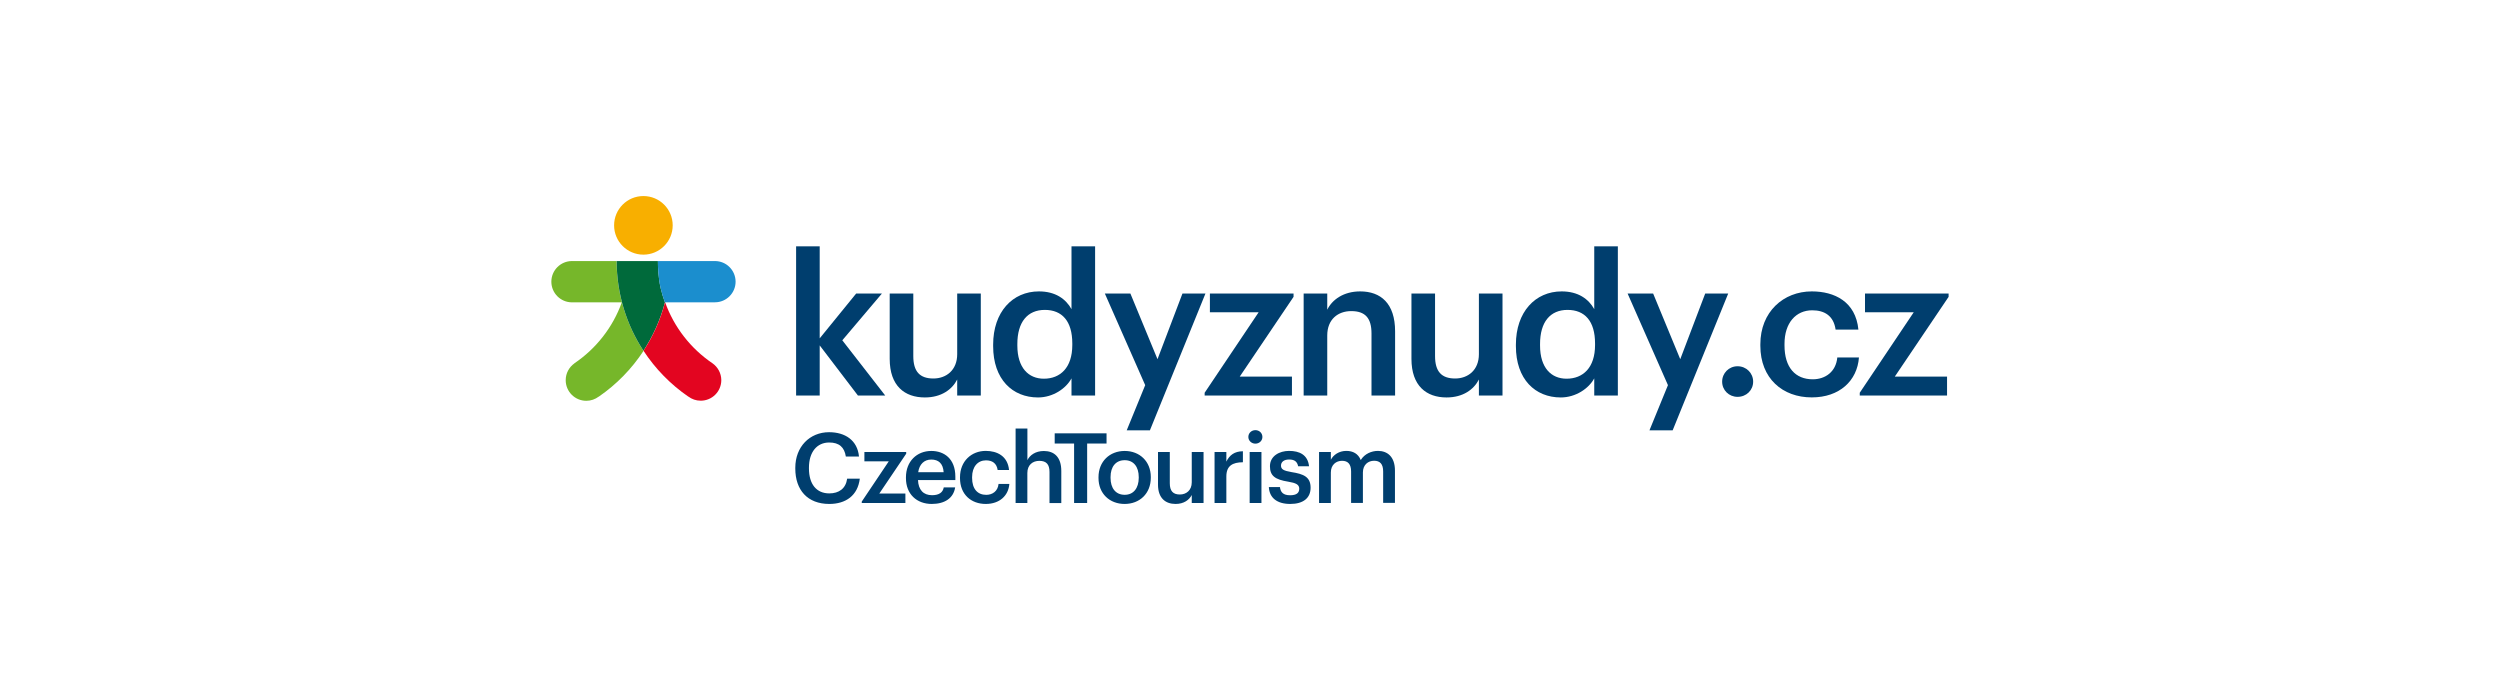 <?xml version="1.0" encoding="utf-8"?>
<!-- Generator: Adobe Illustrator 27.9.1, SVG Export Plug-In . SVG Version: 6.00 Build 0)  -->
<svg version="1.1" id="Uniqa" xmlns="http://www.w3.org/2000/svg" xmlns:xlink="http://www.w3.org/1999/xlink" x="0px" y="0px"
	 viewBox="0 0 500 140" style="enable-background:new 0 0 500 140;" xml:space="preserve">
<style type="text/css">
	.st0{fill:#003E6E;}
	.st1{fill:#F8AF00;}
	.st2{fill:#76B72A;}
	.st3{fill:#006A3B;}
	.st4{fill:#E30520;}
	.st5{fill:#1B8ECE;}
</style>
<g>
	<polygon class="st0" points="159.22,49.27 163.94,49.27 163.94,67.67 171.23,58.71 176.38,58.71 168.46,68.06 177.04,79.1 
		171.58,79.1 163.94,69.08 163.94,79.1 159.22,79.1 	"/>
	<path class="st0" d="M177.94,71.77V58.71h4.72v12.51c0,3.08,1.29,4.48,4.02,4.48c2.54,0,4.76-1.64,4.76-4.87V58.71h4.72V79.1h-4.72
		v-3.2c-1.01,1.99-3.16,3.59-6.47,3.59C180.94,79.49,177.94,77.19,177.94,71.77"/>
	<path class="st0" d="M198.63,69.23v-0.31c0-6.51,3.86-10.64,9.16-10.64c3.31,0,5.38,1.52,6.51,3.55V49.27h4.72V79.1h-4.72v-3.43
		c-1.09,2.03-3.7,3.82-6.7,3.82C202.49,79.49,198.63,75.86,198.63,69.23 M214.46,69v-0.31c0-4.48-2.06-6.71-5.49-6.71
		c-3.47,0-5.5,2.42-5.5,6.82v0.31c0,4.48,2.26,6.63,5.3,6.63C212.04,75.74,214.46,73.56,214.46,69"/>
	<polygon class="st0" points="229.04,77.03 220.97,58.71 226.08,58.71 231.5,71.84 236.49,58.71 241.09,58.71 229.98,86.07 
		225.34,86.07 	"/>
	<polygon class="st0" points="240.93,78.55 251.73,62.45 241.98,62.45 241.98,58.71 258.71,58.71 258.71,59.37 247.95,75.32 
		258.39,75.32 258.39,79.1 240.93,79.1 	"/>
	<path class="st0" d="M260.73,58.71h4.72v3.23c0.97-1.99,3.24-3.66,6.59-3.66c4.09,0,6.98,2.38,6.98,7.99V79.1h-4.72V66.7
		c0-3.08-1.25-4.48-4.05-4.48c-2.65,0-4.8,1.64-4.8,4.87V79.1h-4.72V58.71z"/>
	<path class="st0" d="M282.29,71.77V58.71h4.72v12.51c0,3.08,1.29,4.48,4.02,4.48c2.53,0,4.75-1.64,4.75-4.87V58.71h4.72V79.1h-4.72
		v-3.2c-1.01,1.99-3.16,3.59-6.47,3.59C285.29,79.49,282.29,77.19,282.29,71.77"/>
	<path class="st0" d="M303.18,69.23v-0.31c0-6.51,3.86-10.64,9.16-10.64c3.31,0,5.38,1.52,6.51,3.55V49.27h4.72V79.1h-4.72v-3.43
		c-1.09,2.03-3.7,3.82-6.7,3.82C307.04,79.49,303.18,75.86,303.18,69.23 M319.01,69v-0.31c0-4.48-2.06-6.71-5.5-6.71
		c-3.47,0-5.5,2.42-5.5,6.82v0.31c0,4.48,2.26,6.63,5.3,6.63C316.59,75.74,319.01,73.56,319.01,69"/>
	<polygon class="st0" points="333.59,77.03 325.52,58.71 330.63,58.71 336.05,71.84 341.04,58.71 345.64,58.71 334.53,86.07 
		329.89,86.07 	"/>
	<path class="st0" d="M344.43,76.33c0-1.71,1.36-3.08,3.08-3.08c1.75,0,3.12,1.36,3.12,3.08c0,1.72-1.36,3.04-3.12,3.04
		C345.79,79.37,344.43,78.04,344.43,76.33"/>
	<path class="st0" d="M352.07,69.16v-0.31c0-6.47,4.6-10.57,10.29-10.57c4.52,0,8.77,2.03,9.32,7.64h-4.56
		c-0.39-2.73-2.18-3.86-4.68-3.86c-3.24,0-5.54,2.5-5.54,6.71v0.31c0,4.44,2.18,6.78,5.65,6.78c2.49,0,4.64-1.48,4.91-4.37h4.33
		c-0.35,4.68-3.9,7.99-9.43,7.99C356.51,79.49,352.07,75.67,352.07,69.16"/>
	<polygon class="st0" points="371.95,78.55 382.75,62.45 373,62.45 373,58.71 389.72,58.71 389.72,59.37 378.96,75.32 389.41,75.32 
		389.41,79.1 371.95,79.1 	"/>
	<path class="st1" d="M134.54,45.07c0,3.24-2.63,5.86-5.86,5.86c-3.24,0-5.86-2.63-5.86-5.86c0-3.24,2.62-5.86,5.86-5.86
		C131.92,39.21,134.54,41.83,134.54,45.07"/>
	<path class="st2" d="M123.32,52.21l-8.92,0c-2.28,0-4.13,1.85-4.13,4.13c0,2.28,1.85,4.13,4.13,4.13h9.96
		c-1.79,5-5.15,9.27-9.48,12.19l0.01,0.01c-1.06,0.75-1.75,1.97-1.75,3.37c0,2.27,1.84,4.12,4.12,4.12c0.93,0,1.78-0.31,2.47-0.83
		l0.01,0.01c3.55-2.44,6.6-5.56,8.96-9.16C125.32,65,123.34,58.83,123.32,52.21"/>
	<path class="st3" d="M131.58,52.21h-8.25c0.02,6.62,1.99,12.78,5.36,17.94c1.92-2.93,3.39-6.2,4.3-9.68l0.01-0.01
		c0,0-0.86-2.08-1.18-4.57C131.54,53.85,131.58,52.21,131.58,52.21"/>
	<path class="st4" d="M142.5,72.66L142.5,72.66c-4.33-2.93-7.68-7.19-9.47-12.19l0-0.01h-0.03l0,0.01h0
		c-0.91,3.48-2.37,6.75-4.3,9.68c2.36,3.61,5.41,6.73,8.96,9.17l0.01-0.01c0.69,0.52,1.54,0.83,2.47,0.83
		c2.28,0,4.12-1.84,4.12-4.12C144.25,74.63,143.55,73.4,142.5,72.66"/>
	<path class="st5" d="M142.99,52.21l-11.41,0c0,0-0.03,1.65,0.23,3.68c0.32,2.49,1.18,4.57,1.18,4.57h10c2.28,0,4.13-1.85,4.13-4.13
		C147.11,54.05,145.27,52.21,142.99,52.21"/>
	<path class="st0" d="M263.81,100.6h2.36v-6.1c0-1.56,1.07-2.34,2.24-2.34c1.15,0,1.81,0.64,1.81,2.14v6.29h2.36v-6.1
		c0-1.56,1.07-2.34,2.24-2.34c1.17,0,1.81,0.64,1.81,2.14v6.29h2.36v-6.45c0-2.8-1.52-3.95-3.39-3.95c-1.27,0-2.67,0.56-3.45,1.83
		c-0.51-1.27-1.56-1.83-2.88-1.83c-1.5,0-2.61,0.82-3.1,1.77V90.4h-2.36V100.6z M258.05,100.79c2.61,0,4.07-1.19,4.07-3.25
		c0-2.17-1.42-2.75-3.82-3.12c-1.62-0.28-2.1-0.57-2.1-1.31c0-0.72,0.6-1.21,1.62-1.21c1.09,0,1.62,0.43,1.81,1.36h2.18
		c-0.25-2.3-1.91-3.08-4-3.08c-1.91,0-3.82,1.01-3.82,3.06c0,1.91,0.99,2.67,3.68,3.1c1.5,0.25,2.18,0.57,2.18,1.4
		c0,0.86-0.57,1.31-1.83,1.31c-1.38,0-1.91-0.6-2.03-1.64h-2.22C253.88,99.58,255.42,100.79,258.05,100.79 M251.08,88.73
		c0.78,0,1.4-0.58,1.4-1.34c0-0.78-0.62-1.36-1.4-1.36c-0.78,0-1.41,0.58-1.41,1.36C249.67,88.14,250.3,88.73,251.08,88.73
		 M249.93,100.6h2.36V90.4h-2.36V100.6z M242.91,100.6h2.36v-5.3c0-2.16,1.25-2.83,3.31-2.85v-2.2c-1.71,0.02-2.67,0.78-3.31,2.07
		V90.4h-2.36V100.6z M235.11,100.79c1.66,0,2.73-0.8,3.24-1.79v1.6h2.36V90.4h-2.36v6.06c0,1.62-1.11,2.44-2.38,2.44
		c-1.36,0-2.01-0.7-2.01-2.24V90.4h-2.36v6.53C231.6,99.64,233.11,100.79,235.11,100.79 M224.92,100.79c3,0,5.24-2.07,5.24-5.24
		v-0.16c0-3.12-2.24-5.2-5.22-5.2c-3,0-5.24,2.1-5.24,5.26v0.16C219.7,98.71,221.92,100.79,224.92,100.79 M224.94,98.96
		c-1.79,0-2.83-1.31-2.83-3.39v-0.16c0-2.1,1.07-3.37,2.83-3.37s2.81,1.29,2.81,3.39v0.14C227.74,97.65,226.69,98.96,224.94,98.96
		 M214.82,100.6h2.61V88.71h3.88v-2.05h-10.37v2.05h3.88V100.6z M203.11,100.6h2.36v-6c0-1.62,1.07-2.43,2.4-2.43
		c1.4,0,2.03,0.7,2.03,2.24v6.2h2.36v-6.41c0-2.81-1.44-4-3.49-4c-1.68,0-2.81,0.84-3.29,1.83v-6.33h-2.36V100.6z M197.15,100.79
		c2.77,0,4.54-1.66,4.72-4h-2.16c-0.14,1.44-1.21,2.18-2.46,2.18c-1.73,0-2.83-1.17-2.83-3.39v-0.16c0-2.1,1.15-3.35,2.77-3.35
		c1.25,0,2.14,0.57,2.34,1.93h2.28c-0.27-2.8-2.4-3.82-4.66-3.82c-2.85,0-5.15,2.05-5.15,5.28v0.16
		C192,98.88,194.22,100.79,197.15,100.79 M183.64,94.44c0.23-1.58,1.19-2.53,2.61-2.53c1.46,0,2.36,0.78,2.48,2.53H183.64z
		 M186.35,100.79c2.61,0,4.35-1.17,4.68-3.31h-2.28c-0.17,0.99-0.92,1.56-2.34,1.56c-1.75,0-2.73-1.09-2.81-3.02h7.47v-0.68
		c0-3.64-2.28-5.15-4.81-5.15c-2.9,0-5.07,2.1-5.07,5.26v0.16C181.18,98.82,183.35,100.79,186.35,100.79 M172.35,100.6h8.73v-1.89
		h-5.22l5.38-7.97V90.4h-8.36v1.87h4.87l-5.4,8.05V100.6z M165.86,100.79c3.31,0,5.69-1.69,6.1-5.05h-2.53
		c-0.27,1.97-1.64,2.94-3.57,2.94c-2.57,0-4.07-1.85-4.07-4.99v-0.16c0-3.12,1.6-5.03,4.05-5.03c2.01,0,3.04,0.95,3.33,2.81h2.63
		c-0.31-3.27-2.79-4.87-5.98-4.87c-3.88,0-6.76,2.92-6.76,7.11v0.16C159.06,98,161.5,100.79,165.86,100.79"/>
</g>
</svg>
